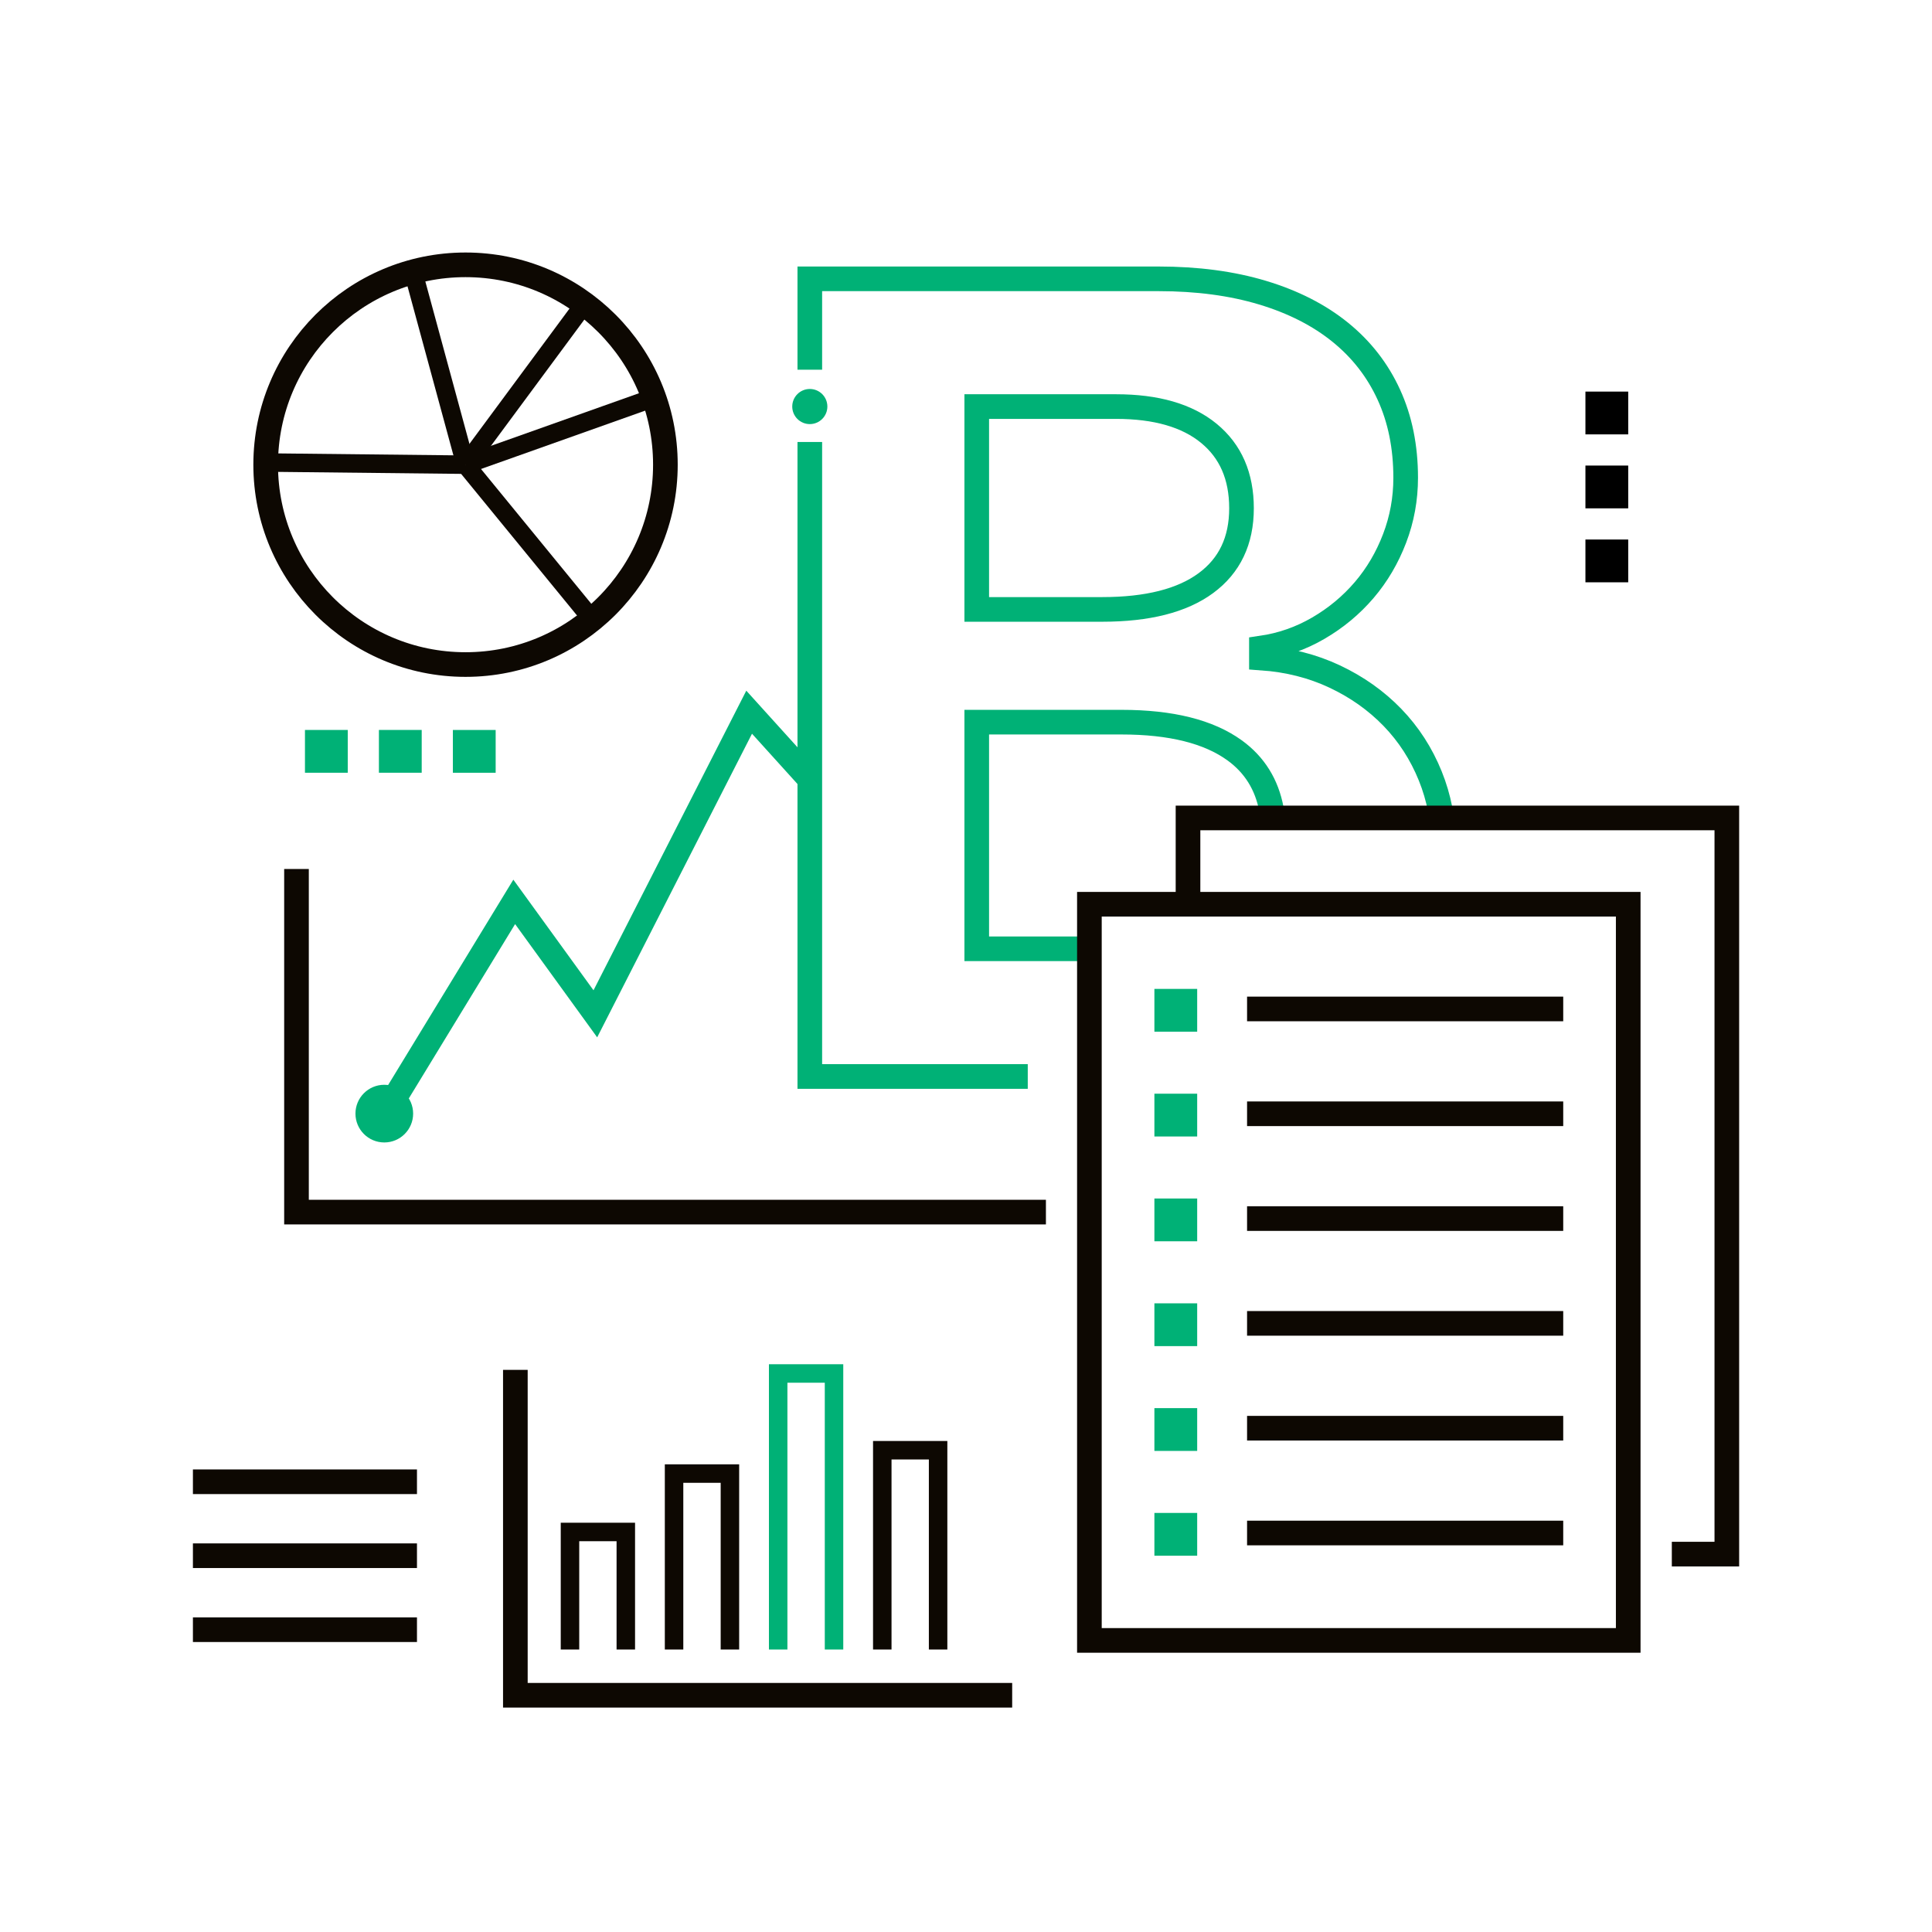 <?xml version="1.0" encoding="utf-8"?>
<!-- Generator: Adobe Illustrator 24.1.2, SVG Export Plug-In . SVG Version: 6.00 Build 0)  -->
<svg version="1.1" id="Warstwa_1" xmlns="http://www.w3.org/2000/svg" xmlns:xlink="http://www.w3.org/1999/xlink" x="0px" y="0px"
	 viewBox="0 0 615 615" style="enable-background:new 0 0 615 615;" xml:space="preserve">
<style type="text/css">
	.st0{fill:#FFFFFF;}
	.st1{fill:none;stroke:#00B176;stroke-width:2;stroke-miterlimit:10;}
	.st2{fill:#E1E1E1;}
	.st3{clip-path:url(#SVGID_2_);}
	.st4{fill:#00B176;}
	.st5{fill:none;stroke:#0D0802;stroke-width:2;stroke-miterlimit:10;}
	.st6{fill:none;stroke:#0D0802;stroke-width:3.768;stroke-miterlimit:10;}
	.st7{fill:none;stroke:url(#SVGID_3_);stroke-width:16;stroke-miterlimit:10;}
	.st8{fill:none;stroke:url(#SVGID_4_);stroke-width:7;stroke-miterlimit:10;}
	.st9{opacity:0.5;fill:none;stroke:url(#SVGID_5_);stroke-width:7;stroke-miterlimit:10;}
	.st10{fill:url(#SVGID_6_);}
	.st11{fill:url(#SVGID_7_);}
	.st12{fill:url(#SVGID_8_);}
	.st13{fill:none;stroke:#0D0802;stroke-width:3.39;stroke-miterlimit:10;}
	.st14{fill:none;stroke:#0D0802;stroke-width:3.456;stroke-miterlimit:10;}
	.st15{fill:none;stroke:#0D0802;stroke-width:3.646;stroke-miterlimit:10;}
	.st16{fill:none;stroke:#0D0802;stroke-width:3.576;stroke-miterlimit:10;}
	.st17{fill:url(#SVGID_9_);}
	.st18{fill:none;stroke:url(#SVGID_10_);stroke-width:7;stroke-miterlimit:10;}
	.st19{fill:#D9D9D9;}
	.st20{fill:none;stroke:url(#SVGID_11_);stroke-width:7;stroke-miterlimit:10;}
	.st21{fill:none;stroke:url(#SVGID_12_);stroke-width:7;stroke-miterlimit:10;}
	.st22{fill:none;stroke:url(#SVGID_13_);stroke-width:7;stroke-miterlimit:10;}
	.st23{fill:none;stroke:url(#SVGID_14_);stroke-width:7;stroke-miterlimit:10;}
	.st24{fill:none;stroke:url(#SVGID_15_);stroke-width:7;stroke-miterlimit:10;}
	.st25{fill:none;stroke:url(#SVGID_16_);stroke-width:7;stroke-miterlimit:10;}
	.st26{fill:none;stroke:url(#SVGID_17_);stroke-width:7;stroke-miterlimit:10;}
	.st27{fill:none;stroke:#00B176;stroke-width:3.576;stroke-miterlimit:10;}
	.st28{fill:none;stroke:#FFFFFF;stroke-width:3.576;stroke-miterlimit:10;}
	.st29{fill:none;stroke:url(#SVGID_18_);stroke-width:7;stroke-miterlimit:10;}
	.st30{fill:url(#SVGID_19_);}
	.st31{fill:none;stroke:#0D0802;stroke-width:3.576;stroke-linecap:round;stroke-miterlimit:10;}
	.st32{fill:none;stroke:url(#SVGID_20_);stroke-width:7;stroke-miterlimit:10;}
	.st33{fill:none;stroke:url(#SVGID_21_);stroke-width:7;stroke-miterlimit:10;}
	.st34{fill:none;stroke:url(#SVGID_22_);stroke-width:7;stroke-miterlimit:10;}
	.st35{fill:none;stroke:url(#SVGID_23_);stroke-width:7;stroke-miterlimit:10;}
	.st36{fill:none;stroke:url(#SVGID_24_);stroke-width:7;stroke-miterlimit:10;}
	.st37{fill:none;stroke:url(#SVGID_25_);stroke-width:7;stroke-miterlimit:10;}
	.st38{fill:none;stroke:url(#SVGID_26_);stroke-width:7;stroke-miterlimit:10;}
	.st39{fill:none;stroke:url(#SVGID_27_);stroke-width:7;stroke-miterlimit:10;}
	.st40{fill:none;stroke:url(#SVGID_28_);stroke-width:7;stroke-miterlimit:10;}
	.st41{fill:none;stroke:url(#SVGID_29_);stroke-width:7;stroke-miterlimit:10;}
	.st42{fill:none;stroke:url(#SVGID_30_);stroke-width:7;stroke-miterlimit:10;}
	.st43{fill:none;stroke:url(#SVGID_31_);stroke-width:7;stroke-miterlimit:10;}
	.st44{fill:none;stroke:url(#SVGID_32_);stroke-width:7;stroke-miterlimit:10;}
	.st45{fill:none;stroke:url(#SVGID_33_);stroke-width:7;stroke-miterlimit:10;}
	.st46{fill:none;stroke:url(#SVGID_34_);stroke-width:7;stroke-miterlimit:10;}
	.st47{fill:none;stroke:url(#SVGID_35_);stroke-width:7;stroke-miterlimit:10;}
	.st48{fill:none;stroke:url(#SVGID_36_);stroke-width:7;stroke-miterlimit:10;}
	.st49{fill:none;stroke:url(#SVGID_37_);stroke-width:7;stroke-miterlimit:10;}
	.st50{fill:none;stroke:#000000;stroke-width:0.5;stroke-miterlimit:10;}
	.st51{opacity:0.65;fill:none;stroke:url(#SVGID_38_);stroke-width:7;stroke-miterlimit:10;}
	.st52{opacity:0.65;fill:none;stroke:url(#SVGID_39_);stroke-width:7;stroke-miterlimit:10;}
	.st53{opacity:0.65;fill:none;stroke:url(#SVGID_40_);stroke-width:7;stroke-miterlimit:10;}
	.st54{opacity:0.65;fill:none;stroke:url(#SVGID_41_);stroke-width:7;stroke-miterlimit:10;}
	.st55{fill:none;stroke:#FFFFFF;stroke-width:3.576;stroke-linecap:round;stroke-miterlimit:10;}
	.st56{opacity:0.65;fill:none;stroke:url(#SVGID_42_);stroke-width:7;stroke-miterlimit:10;}
	.st57{opacity:0.65;fill:none;stroke:url(#SVGID_43_);stroke-width:7;stroke-miterlimit:10;}
	.st58{opacity:0.65;fill:none;stroke:url(#SVGID_44_);stroke-width:7;stroke-miterlimit:10;}
	.st59{opacity:0.65;fill:none;stroke:url(#SVGID_45_);stroke-width:7;stroke-miterlimit:10;}
	.st60{opacity:0.65;fill:none;stroke:url(#SVGID_46_);stroke-width:7;stroke-miterlimit:10;}
	.st61{opacity:0.65;fill:none;stroke:url(#SVGID_47_);stroke-width:7;stroke-miterlimit:10;}
	.st62{opacity:0.65;fill:none;stroke:url(#SVGID_48_);stroke-width:7;stroke-miterlimit:10;}
	.st63{opacity:0.65;fill:none;stroke:url(#SVGID_49_);stroke-width:7;stroke-miterlimit:10;}
	.st64{opacity:0.65;fill:none;stroke:url(#SVGID_50_);stroke-width:7;stroke-miterlimit:10;}
	.st65{fill:none;stroke:#FFFFFF;stroke-width:0.5;stroke-miterlimit:10;}
	.st66{opacity:0.65;fill:url(#SVGID_51_);stroke:url(#SVGID_52_);stroke-width:7;stroke-miterlimit:10;}
	.st67{opacity:0.65;fill:url(#SVGID_53_);stroke:url(#SVGID_54_);stroke-width:7;stroke-miterlimit:10;}
	.st68{opacity:0.65;fill:url(#SVGID_55_);stroke:url(#SVGID_56_);stroke-width:7;stroke-miterlimit:10;}
	.st69{opacity:0.65;fill:none;stroke:url(#SVGID_57_);stroke-width:7;stroke-miterlimit:10;}
	.st70{opacity:0.65;fill:none;stroke:url(#SVGID_58_);stroke-width:7;stroke-miterlimit:10;}
	.st71{opacity:0.65;fill:none;stroke:url(#SVGID_59_);stroke-width:7;stroke-miterlimit:10;}
	.st72{opacity:0.65;fill:none;stroke:url(#SVGID_60_);stroke-width:7;stroke-miterlimit:10;}
	.st73{opacity:0.65;fill:none;stroke:url(#SVGID_61_);stroke-width:7;stroke-miterlimit:10;}
	.st74{opacity:0.65;fill:none;stroke:url(#SVGID_62_);stroke-width:7;stroke-miterlimit:10;}
	.st75{opacity:0.65;fill:none;stroke:url(#SVGID_63_);stroke-width:7;stroke-miterlimit:10;}
	.st76{opacity:0.65;fill:none;stroke:url(#SVGID_64_);stroke-width:7;stroke-miterlimit:10;}
	.st77{opacity:0.65;fill:none;stroke:url(#SVGID_65_);stroke-width:7;stroke-miterlimit:10;}
	.st78{opacity:0.65;fill:none;stroke:url(#SVGID_66_);stroke-width:7;stroke-miterlimit:10;}
	.st79{fill:none;stroke:url(#SVGID_67_);stroke-width:20.861;stroke-miterlimit:10;}
	.st80{fill:none;stroke:url(#SVGID_68_);stroke-width:20.861;stroke-miterlimit:10;}
	.st81{fill:none;stroke:url(#SVGID_69_);stroke-width:20.861;stroke-miterlimit:10;}
	.st82{fill:none;stroke:url(#SVGID_70_);stroke-width:20.861;stroke-miterlimit:10;}
	.st83{fill:none;stroke:#0D0802;stroke-width:10.657;stroke-miterlimit:10;}
	.st84{fill:none;stroke:#0D0802;stroke-width:10.657;stroke-linecap:round;stroke-miterlimit:10;}
	.st85{fill:none;stroke:url(#SVGID_71_);stroke-width:20.861;stroke-miterlimit:10;}
	.st86{fill:none;stroke:url(#SVGID_72_);stroke-width:20.861;stroke-miterlimit:10;}
	.st87{fill:none;stroke:#00B176;stroke-width:10.657;stroke-miterlimit:10;}
	.st88{fill:none;stroke:url(#SVGID_73_);stroke-width:20.861;stroke-miterlimit:10;}
	.st89{fill:none;stroke:url(#SVGID_74_);stroke-width:20.861;stroke-miterlimit:10;}
	.st90{fill:none;stroke:url(#SVGID_75_);stroke-width:20.861;stroke-miterlimit:10;}
	.st91{fill:none;stroke:url(#SVGID_76_);stroke-width:21.691;stroke-miterlimit:10;}
	.st92{fill:none;stroke:url(#SVGID_77_);stroke-width:21.691;stroke-miterlimit:10;}
	.st93{fill:none;stroke:url(#SVGID_78_);stroke-width:21.691;stroke-miterlimit:10;}
	.st94{fill:none;stroke:url(#SVGID_79_);stroke-width:21.691;stroke-miterlimit:10;}
	.st95{fill:none;stroke:#00B176;stroke-width:11.082;stroke-miterlimit:10;}
	.st96{fill:none;stroke:#00B176;stroke-width:9.665;stroke-miterlimit:10;}
	.st97{fill:none;stroke:url(#SVGID_80_);stroke-width:7;stroke-miterlimit:10;}
	.st98{fill:none;stroke:url(#SVGID_81_);stroke-width:7;stroke-miterlimit:10;}
	.st99{fill:none;stroke:url(#SVGID_82_);stroke-width:7;stroke-miterlimit:10;}
	.st100{fill:none;stroke:url(#SVGID_83_);stroke-width:7;stroke-miterlimit:10;}
	.st101{fill:none;stroke:url(#SVGID_84_);stroke-width:7;stroke-miterlimit:10;}
	.st102{fill:none;stroke:url(#SVGID_85_);stroke-width:7;stroke-miterlimit:10;}
	.st103{fill:none;stroke:url(#SVGID_86_);stroke-width:7;stroke-miterlimit:10;}
	.st104{fill:none;stroke:url(#SVGID_87_);stroke-width:7;stroke-miterlimit:10;}
	.st105{fill:none;stroke:url(#SVGID_88_);stroke-width:7;stroke-miterlimit:10;}
	.st106{fill:none;stroke:url(#SVGID_89_);stroke-width:7;stroke-miterlimit:10;}
	.st107{fill:none;stroke:url(#SVGID_90_);stroke-width:7;stroke-miterlimit:10;}
	.st108{fill:none;stroke:url(#SVGID_91_);stroke-width:7;stroke-miterlimit:10;}
	.st109{fill:none;stroke:url(#SVGID_92_);stroke-width:7;stroke-miterlimit:10;}
	.st110{fill:none;stroke:#000000;stroke-width:3.576;stroke-miterlimit:10;}
	.st111{fill:#0D0802;}
	.st112{fill:none;stroke:#0D0802;stroke-width:2.923;stroke-miterlimit:10;}
	.st113{fill:none;stroke:#00B176;stroke-width:2.923;stroke-miterlimit:10;}
	.st114{fill:#FFFFFF;stroke:#0D0802;stroke-width:2;stroke-miterlimit:10;}
	.st115{fill:none;stroke:#0D0802;stroke-width:1.5;stroke-miterlimit:10;}
	.st116{fill:none;stroke:#00B176;stroke-width:1.5;stroke-miterlimit:10;}
	.st117{fill:#CCCCCC;}
	.st118{fill:#AAAAAA;}
	.st119{fill:none;stroke:url(#SVGID_93_);stroke-width:7;stroke-miterlimit:10;}
	.st120{fill:none;stroke:url(#SVGID_94_);stroke-width:7;stroke-miterlimit:10;}
	.st121{fill:none;stroke:url(#SVGID_95_);stroke-width:7;stroke-miterlimit:10;}
	.st122{fill:none;stroke:url(#SVGID_96_);stroke-width:7;stroke-miterlimit:10;}
	.st123{fill:none;stroke:url(#SVGID_97_);stroke-width:7;stroke-miterlimit:10;}
	.st124{fill:none;stroke:url(#SVGID_98_);stroke-width:7;stroke-miterlimit:10;}
	.st125{fill:none;stroke:#E1E1E1;stroke-width:3.272;stroke-miterlimit:10;}
	.st126{fill:none;stroke:#000000;stroke-width:2.321;stroke-miterlimit:10;}
	.st127{fill:none;stroke:#000000;stroke-width:2.321;stroke-linejoin:round;stroke-miterlimit:10;}
	.st128{fill:#FFFFFF;stroke:#0D0802;stroke-width:5;stroke-linecap:round;stroke-linejoin:round;stroke-miterlimit:10;}
	.st129{fill:none;stroke:#0D0802;stroke-width:5;stroke-linecap:round;stroke-miterlimit:10;}
	.st130{fill:none;stroke:#00B176;stroke-width:4.059;stroke-miterlimit:10;}
	.st131{fill:none;stroke:#0D0802;stroke-width:4.059;stroke-miterlimit:10;}
	.st132{fill:#FFFFFF;stroke:#0D0802;stroke-width:4.059;stroke-miterlimit:10;}
	.st133{fill:none;stroke:#0D0802;stroke-width:3.044;stroke-miterlimit:10;}
	.st134{fill:none;stroke:#00B176;stroke-width:3.044;stroke-miterlimit:10;}
	.st135{fill:none;stroke:#00B176;stroke-width:8.184;stroke-miterlimit:10;}
	.st136{fill:none;stroke:#0D0802;stroke-width:8.184;stroke-miterlimit:10;}
	.st137{fill:none;stroke:#000000;stroke-width:2;stroke-miterlimit:10;}
	.st138{fill:none;stroke:#000000;stroke-width:1.5;stroke-miterlimit:10;}
	.st139{fill:none;stroke:#BF3400;stroke-miterlimit:10;}
	.st140{fill:none;stroke:#000000;stroke-width:3;stroke-miterlimit:10;}
	.st141{fill:none;stroke:#000000;stroke-width:3.059;stroke-miterlimit:10;}
	.st142{fill:none;stroke:#00B176;stroke-width:2.46;stroke-miterlimit:10;}
	.st143{fill:none;stroke:#000000;stroke-width:2.46;stroke-miterlimit:10;}
	.st144{fill:none;stroke:#000000;stroke-width:2.509;stroke-miterlimit:10;}
	.st145{fill:#FFFFFF;stroke:#000000;stroke-width:2.509;stroke-miterlimit:10;}
	.st146{fill:none;stroke:#000000;stroke-width:2.194;stroke-miterlimit:10;}
	.st147{fill:none;stroke:#000000;stroke-width:2.151;stroke-miterlimit:10;}
	.st148{fill:none;stroke:#000000;stroke-width:2.151;stroke-miterlimit:10;}
	.st149{fill:none;stroke:#000000;stroke-width:1.673;stroke-miterlimit:10;}
	.st150{fill:#FFFFFF;stroke:#00B176;stroke-width:2;stroke-miterlimit:10;}
	.st151{fill:none;stroke:#000000;stroke-width:2.194;stroke-miterlimit:10;}
	.st152{fill:#FFFFFF;stroke:#000000;stroke-width:2.46;stroke-miterlimit:10;}
	.st153{fill:none;stroke:#000000;stroke-width:2.562;stroke-miterlimit:10;}
	.st154{fill:none;stroke:#00B176;stroke-width:7.843;stroke-miterlimit:10;}
	.st155{fill:none;stroke:#0D0802;stroke-width:7.843;stroke-miterlimit:10;}
	.st156{fill:#FFFFFF;stroke:#0D0802;stroke-width:7.843;stroke-miterlimit:10;}
	.st157{fill:none;stroke:#0D0802;stroke-width:5.882;stroke-miterlimit:10;}
	.st158{fill:none;stroke:#00B176;stroke-width:5.882;stroke-miterlimit:10;}
</style>
<rect x="0" class="st0" width="615" height="615"/>
<polyline class="st154" points="123.89,352.36 163.69,287.09 189.51,322.72 238.47,226.71 257.78,248.06 "/>
<circle class="st4" cx="122.33" cy="354.49" r="9.18"/>
<g>
	<path class="st154" d="M327.16,342.67h-69.38V140.69 M257.78,117.68V88.76h111.03c12.32,0,23.34,1.47,33.08,4.4
		c9.74,2.93,17.98,7.13,24.72,12.58c6.74,5.45,11.91,12.08,15.48,19.88c3.58,7.8,5.37,16.63,5.37,26.48
		c0,6.69-1.17,13.11-3.52,19.27c-2.35,6.16-5.57,11.64-9.68,16.45c-4.11,4.81-8.97,8.86-14.6,12.14
		c-5.63,3.28-11.67,5.39-18.12,6.33v3.17c8.45,0.59,16.22,2.55,23.31,5.89c7.1,3.34,13.22,7.68,18.39,13.02
		c5.16,5.34,9.18,11.55,12.05,18.65c1.39,3.43,2.44,7,3.16,10.69 M310.92,193.99h39.94c14.43,0,25.43-2.79,32.99-8.36
		c7.57-5.57,11.35-13.52,11.35-23.84c0-10.21-3.46-18.15-10.38-23.84c-6.92-5.69-16.78-8.53-29.56-8.53h-44.34V193.99z
		 M404.74,257.72c-1.47-7.98-5.39-14.27-11.74-18.87c-8.27-5.98-20.27-8.97-35.98-8.97h-46.1v72.14h35.86"/>
</g>
<rect x="144.16" y="232.36" transform="matrix(-1.836970e-16 1 -1 -1.836970e-16 390.14 88.207)" class="st4" width="13.62" height="13.62"/>
<rect x="120.61" y="232.36" transform="matrix(-1.836970e-16 1 -1 -1.836970e-16 366.598 111.749)" class="st4" width="13.62" height="13.62"/>
<rect x="97.07" y="232.36" transform="matrix(-1.836970e-16 1 -1 -1.836970e-16 343.056 135.291)" class="st4" width="13.62" height="13.62"/>
<polyline class="st155" points="94.38,276.62 94.38,385.84 332.94,385.84 "/>
<polyline class="st155" points="378.17,287.84 378.17,260.37 549.69,260.37 549.69,494.71 532.18,494.71 "/>
<g>
	<rect x="346.78" y="287.84" class="st155" width="171.52" height="234.34"/>
	<line class="st156" x1="396.97" y1="321.17" x2="497.61" y2="321.17"/>
	<line class="st156" x1="396.97" y1="354.54" x2="497.61" y2="354.54"/>
	<line class="st156" x1="396.97" y1="387.9" x2="497.61" y2="387.9"/>
	<line class="st156" x1="396.97" y1="421.26" x2="497.61" y2="421.26"/>
	<line class="st156" x1="396.97" y1="454.63" x2="497.61" y2="454.63"/>
	<line class="st156" x1="396.97" y1="487.99" x2="497.61" y2="487.99"/>
	<rect x="367.47" y="314.79" class="st4" width="13.62" height="13.62"/>
	<rect x="367.47" y="481.6" class="st4" width="13.62" height="13.62"/>
	<rect x="367.47" y="448.24" class="st4" width="13.62" height="13.62"/>
	<rect x="367.47" y="414.88" class="st4" width="13.62" height="13.62"/>
	<rect x="367.47" y="381.51" class="st4" width="13.62" height="13.62"/>
	<rect x="367.47" y="348.15" class="st4" width="13.62" height="13.62"/>
</g>
<circle class="st155" cx="148.19" cy="147.92" r="63.62"/>
<line class="st157" x1="148.19" y1="147.92" x2="131.76" y2="87.43"/>
<line class="st157" x1="185.81" y1="97.06" x2="148.19" y2="147.92"/>
<line class="st157" x1="148.19" y1="147.92" x2="84.58" y2="147.23"/>
<line class="st157" x1="148.19" y1="147.92" x2="208.13" y2="126.61"/>
<line class="st157" x1="188.48" y1="197.15" x2="148.19" y2="147.92"/>
<line class="st155" x1="61.41" y1="471.68" x2="132.73" y2="471.68"/>
<line class="st155" x1="61.41" y1="495.22" x2="132.73" y2="495.22"/>
<line class="st155" x1="61.41" y1="518.77" x2="132.73" y2="518.77"/>
<polyline class="st157" points="181.44,525.08 181.44,487.66 199.21,487.66 199.21,525.08 "/>
<polyline class="st157" points="214.57,525.08 214.57,469.07 232.35,469.07 232.35,525.08 "/>
<polyline class="st157" points="280.85,525.08 280.85,461.64 298.62,461.64 298.62,525.08 "/>
<polyline class="st158" points="247.71,525.08 247.71,437.21 265.49,437.21 265.49,525.08 "/>
<polyline class="st155" points="164.05,436.06 164.05,539.64 322.2,539.64 "/>
<g>

		<rect x="504.68" y="171.74" transform="matrix(-1 -1.224647e-16 1.224647e-16 -1 1022.979 357.101)" width="13.62" height="13.62"/>

		<rect x="504.68" y="148.2" transform="matrix(-1 -1.224647e-16 1.224647e-16 -1 1022.979 310.017)" width="13.62" height="13.62"/>

		<rect x="504.68" y="124.66" transform="matrix(-1 -1.224647e-16 1.224647e-16 -1 1022.979 262.933)" width="13.62" height="13.62"/>
</g>
<circle class="st4" cx="257.78" cy="129.41" r="5.59"/>
</svg>

